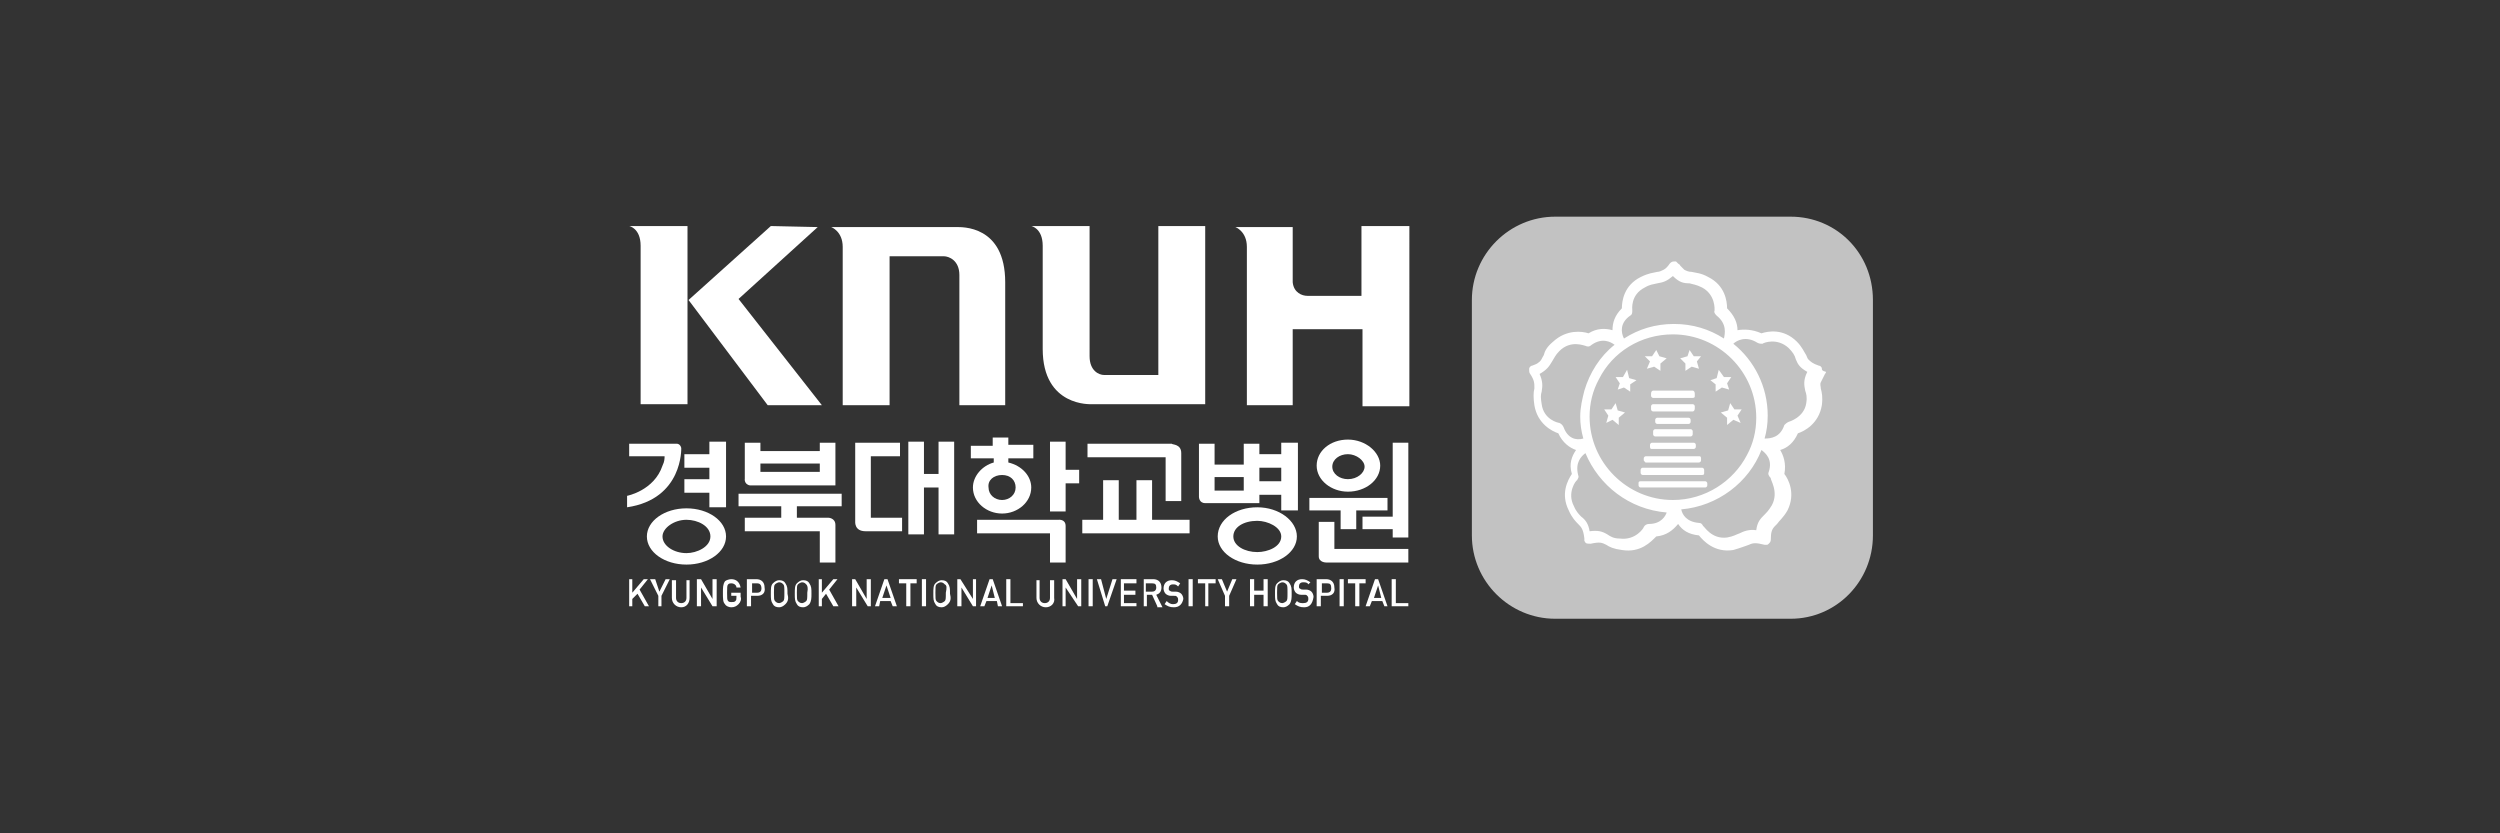 <?xml version="1.0" encoding="utf-8"?>
<!-- Generator: Adobe Illustrator 26.0.2, SVG Export Plug-In . SVG Version: 6.00 Build 0)  -->
<svg version="1.1" id="Layer_1" xmlns="http://www.w3.org/2000/svg" xmlns:xlink="http://www.w3.org/1999/xlink" x="0px" y="0px"
	 viewBox="0 0 240 80" style="enable-background:new 0 0 240 80;" xml:space="preserve">
<rect x="0" y="0" width="240" height="80" fill="#333333" stroke="none"/>
<style type="text/css">
	.st0{fill:none;}
	.st1{opacity:0.65;fill:#FFFFFF;enable-background:new    ;}
	.st2{opacity:0.75;fill:#FFFFFF;enable-background:new    ;}
	.st3{fill:#FFFFFF;}
	.st4{fill:#FFFFFF;fill-opacity:0;}
	.st5{opacity:0.7;fill:#FFFFFF;enable-background:new    ;}
	.st6{opacity:0.55;fill:#FFFFFF;enable-background:new    ;}
	.st7{opacity:0.8;fill:#FFFFFF;enable-background:new    ;}
	.st8{fill:#FFFFFF;enable-background:new    ;}
	.st9{opacity:0.98;fill:none;}
	.st10{opacity:0.7;enable-background:new    ;}
	.st11{opacity:0.5;fill:#FFFFFF;enable-background:new    ;}
	.st12{opacity:0.4;fill:#FFFFFF;enable-background:new    ;}
	.st13{fill:#750013;}
	.st14{enable-background:new    ;}
	.st15{opacity:0.5;fill:#FFFFFF;}
	.st16{opacity:0.67;fill:#FFFFFF;}
	.st17{opacity:0.7;fill:#FFFFFF;}
</style>
<g>
	<rect y="0" class="st0" width="240" height="80"/>
	<g>
		<g>
			<path class="st3" d="M65.4,58.3c-0.5,0-0.9-0.4-0.9-0.9v-1.7h0.4v1.7c0,0.3,0.2,0.5,0.5,0.5c0.3,0,0.5-0.2,0.5-0.5v-1.7h0.3v1.7
				C66.2,57.9,65.9,58.3,65.4,58.3"/>
			<polygon class="st3" points="68.4,58.2 67.3,56.4 67.3,58.2 66.9,58.2 66.9,55.6 67.3,55.6 68.4,57.5 68.4,55.6 68.8,55.6 
				68.8,58.2 			"/>
			<path class="st3" d="M70.9,58c-0.2,0.2-0.4,0.3-0.7,0.3c-0.2,0-0.5-0.1-0.6-0.3c-0.2-0.2-0.2-0.5-0.2-1.1c0-0.5,0-0.8,0.2-1.1
				c0.1-0.1,0.4-0.2,0.6-0.2c0.5,0,0.8,0.3,0.9,0.8h-0.4c0-0.2-0.2-0.4-0.5-0.4c-0.1,0-0.2,0-0.3,0.1c-0.1,0.1-0.1,0.3-0.1,0.8
				c0,0.5,0,0.7,0.1,0.8c0.1,0.1,0.2,0.1,0.3,0.1c0.2,0,0.3,0,0.4-0.1c0.1-0.1,0.1-0.2,0.1-0.4v-0.1h-0.5v-0.3h0.9v0.4
				C71.2,57.5,71.1,57.8,70.9,58"/>
			<polygon class="st3" points="80,58.2 79.3,57 78.9,57.5 78.9,58.2 78.6,58.2 78.6,55.6 78.9,55.6 78.9,56.9 80,55.6 80.4,55.6 
				79.6,56.6 80.5,58.2 			"/>
			<polygon class="st3" points="83.3,58.2 82.2,56.4 82.2,58.2 81.8,58.2 81.8,55.6 82.1,55.6 83.2,57.5 83.2,55.6 83.6,55.6 
				83.6,58.2 			"/>
			<path class="st3" d="M85.1,56.2l-0.4,1.2h0.8L85.1,56.2z M85.7,58.2l-0.2-0.5h-1l-0.1,0.5h-0.4l0.9-2.6h0.3l0.9,2.6H85.7z"/>
			<polygon class="st3" points="87.4,56 87.4,58.2 87,58.2 87,56 86.3,56 86.3,55.6 88,55.6 88,56 			"/>
			<polygon class="st3" points="93.4,58.2 92.3,56.4 92.3,58.2 91.9,58.2 91.9,55.6 92.2,55.6 93.4,57.5 93.4,55.6 93.7,55.6 
				93.7,58.2 			"/>
			<path class="st3" d="M95.2,56.2l-0.4,1.2h0.7L95.2,56.2z M95.8,58.2l-0.1-0.5h-1l-0.2,0.5h-0.4l0.9-2.6h0.3l0.9,2.6H95.8z"/>
			<path class="st3" d="M100.4,58.3c-0.5,0-0.9-0.4-0.9-0.9v-1.7h0.3v1.7c0,0.3,0.2,0.5,0.5,0.5c0.3,0,0.5-0.2,0.5-0.5v-1.7h0.4v1.7
				C101.3,57.9,100.9,58.3,100.4,58.3"/>
			<polygon class="st3" points="103.5,58.2 102.3,56.4 102.3,58.2 102,58.2 102,55.6 102.3,55.6 103.4,57.5 103.4,55.6 103.8,55.6 
				103.8,58.2 			"/>
			<polygon class="st3" points="106.3,58.2 106.1,58.2 105.3,55.6 105.7,55.6 106.2,57.5 106.8,55.6 107.2,55.6 			"/>
			<polygon class="st3" points="107.6,58.2 107.6,55.6 109.1,55.6 109.1,56 107.9,56 107.9,56.7 109,56.7 109,57.1 107.9,57.1 
				107.9,57.9 109.1,57.9 109.1,58.2 			"/>
			<path class="st3" d="M110.6,56h-0.6v0.8h0.6c0.2,0,0.4-0.1,0.4-0.4C111,56.1,110.9,56,110.6,56 M111.1,58.2l-0.5-1.1h-0.5v1.1
				h-0.3v-2.6h0.9c0.5,0,0.8,0.3,0.8,0.8c0,0.4-0.2,0.6-0.5,0.7l0.6,1.2H111.1z"/>
			<polygon class="st3" points="116,56 116,58.2 115.7,58.2 115.7,56 115,56 115,55.6 116.7,55.6 116.7,56 			"/>
			<polygon class="st3" points="118,57.2 118,58.2 117.6,58.2 117.6,57.2 116.9,55.6 117.3,55.6 117.8,56.8 118.3,55.6 118.7,55.6 
							"/>
			<polygon class="st3" points="121.3,58.2 121.3,57.1 120.4,57.1 120.4,58.2 120,58.2 120,55.6 120.4,55.6 120.4,56.7 121.3,56.7 
				121.3,55.6 121.7,55.6 121.7,58.2 			"/>
			<path class="st3" d="M123.8,58c-0.2,0.2-0.4,0.3-0.6,0.3c-0.3,0-0.5-0.1-0.6-0.3c-0.2-0.3-0.2-0.5-0.2-1c0-0.5,0-0.8,0.2-1
				c0.2-0.2,0.4-0.3,0.6-0.3c0.3,0,0.5,0.1,0.6,0.3c0.2,0.3,0.2,0.5,0.2,1C124,57.4,124,57.7,123.8,58 M123.5,56.1
				c-0.1-0.1-0.2-0.2-0.4-0.2c-0.1,0-0.3,0.1-0.4,0.2c-0.1,0.1-0.1,0.3-0.1,0.8c0,0.5,0,0.7,0.1,0.8c0.1,0.1,0.2,0.2,0.4,0.2
				c0.1,0,0.3-0.1,0.4-0.2c0.1-0.1,0.1-0.3,0.1-0.8C123.6,56.4,123.6,56.2,123.5,56.1"/>
			<path class="st3" d="M91,58c-0.2,0.2-0.4,0.3-0.6,0.3c-0.3,0-0.5-0.1-0.6-0.3c-0.2-0.3-0.2-0.5-0.2-1c0-0.5,0-0.8,0.2-1
				c0.2-0.2,0.4-0.3,0.6-0.3c0.3,0,0.5,0.1,0.6,0.3c0.2,0.3,0.2,0.5,0.2,1C91.3,57.4,91.3,57.7,91,58 M90.7,56.1
				c-0.1-0.1-0.2-0.2-0.4-0.2c-0.1,0-0.3,0.1-0.4,0.2c-0.1,0.1-0.1,0.3-0.1,0.8c0,0.5,0,0.7,0.1,0.8c0.1,0.1,0.2,0.2,0.4,0.2
				c0.1,0,0.3-0.1,0.4-0.2c0.1-0.1,0.1-0.3,0.1-0.8C90.9,56.4,90.9,56.2,90.7,56.1"/>
			<path class="st3" d="M75.4,58c-0.2,0.2-0.4,0.3-0.6,0.3c-0.3,0-0.5-0.1-0.6-0.3c-0.2-0.3-0.2-0.5-0.2-1c0-0.5,0-0.8,0.2-1
				c0.2-0.2,0.4-0.3,0.6-0.3c0.3,0,0.5,0.1,0.6,0.3c0.2,0.3,0.2,0.5,0.2,1C75.7,57.4,75.7,57.7,75.4,58 M75.2,56.1
				c-0.1-0.1-0.2-0.2-0.4-0.2c-0.1,0-0.3,0.1-0.4,0.2c-0.1,0.1-0.1,0.3-0.1,0.8c0,0.5,0,0.7,0.1,0.8c0.1,0.1,0.2,0.2,0.4,0.2
				c0.1,0,0.3-0.1,0.4-0.2c0.1-0.1,0.1-0.3,0.1-0.8C75.3,56.4,75.3,56.2,75.2,56.1"/>
			<path class="st3" d="M77.7,58c-0.2,0.2-0.4,0.3-0.6,0.3c-0.3,0-0.5-0.1-0.6-0.3c-0.2-0.3-0.2-0.5-0.2-1c0-0.5,0-0.8,0.2-1
				c0.2-0.2,0.4-0.3,0.6-0.3c0.3,0,0.5,0.1,0.6,0.3c0.2,0.3,0.2,0.5,0.2,1C77.9,57.4,77.9,57.7,77.7,58 M77.4,56.1
				c-0.1-0.1-0.2-0.2-0.4-0.2c-0.1,0-0.3,0.1-0.4,0.2c-0.1,0.1-0.1,0.3-0.1,0.8c0,0.5,0,0.7,0.1,0.8c0.1,0.1,0.2,0.2,0.4,0.2
				c0.1,0,0.3-0.1,0.4-0.2c0.1-0.1,0.1-0.3,0.1-0.8C77.6,56.4,77.5,56.2,77.4,56.1"/>
			<path class="st3" d="M125.2,58.3c-0.4,0-0.6-0.1-0.9-0.3l0.2-0.3c0.2,0.2,0.4,0.2,0.6,0.2c0.3,0,0.5-0.1,0.5-0.4
				c0-0.1,0-0.2-0.1-0.3c-0.1-0.1-0.1-0.1-0.3-0.1l-0.3,0c-0.2,0-0.4-0.1-0.5-0.2c-0.1-0.1-0.2-0.3-0.2-0.5c0-0.5,0.3-0.8,0.8-0.8
				c0.3,0,0.5,0.1,0.8,0.3l-0.2,0.2c-0.1-0.2-0.3-0.2-0.5-0.2c-0.3,0-0.4,0.2-0.4,0.4c0,0.1,0,0.2,0.1,0.2c0.1,0.1,0.2,0.1,0.3,0.1
				l0.3,0c0.2,0,0.4,0.1,0.5,0.2c0.1,0.1,0.2,0.3,0.2,0.5C126,58,125.7,58.3,125.2,58.3"/>
			<path class="st3" d="M112.7,58.3c-0.4,0-0.6-0.1-0.9-0.3l0.2-0.3c0.2,0.2,0.4,0.3,0.6,0.3c0.3,0,0.5-0.1,0.5-0.4
				c0-0.1,0-0.2-0.1-0.3c-0.1-0.1-0.1-0.1-0.3-0.1l-0.3,0c-0.2,0-0.4-0.1-0.5-0.2c-0.1-0.1-0.2-0.3-0.2-0.5c0-0.5,0.3-0.8,0.8-0.8
				c0.3,0,0.5,0.1,0.8,0.3l-0.2,0.3c-0.2-0.2-0.3-0.2-0.5-0.2c-0.3,0-0.4,0.2-0.4,0.4c0,0.1,0,0.2,0.1,0.2c0.1,0.1,0.2,0.1,0.3,0.1
				l0.3,0c0.2,0,0.4,0.1,0.5,0.2c0.1,0.1,0.2,0.3,0.2,0.5C113.5,58,113.2,58.3,112.7,58.3"/>
			<path class="st3" d="M127.4,57.2h-0.6v1h-0.4v-2.6h0.9c0.5,0,0.8,0.3,0.8,0.8C128.2,56.9,127.9,57.2,127.4,57.2 M127.4,56h-0.5
				v0.9h0.5c0.3,0,0.4-0.2,0.4-0.4C127.8,56.1,127.7,56,127.4,56"/>
			<path class="st3" d="M72.7,57.2h-0.6v1h-0.4v-2.6h0.9c0.5,0,0.8,0.3,0.8,0.8C73.5,56.9,73.2,57.2,72.7,57.2 M72.7,56h-0.5v0.9
				h0.5c0.3,0,0.4-0.2,0.4-0.4C73.1,56.1,72.9,56,72.7,56"/>
			<polygon class="st3" points="130.5,56 130.5,58.2 130.1,58.2 130.1,56 129.4,56 129.4,55.6 131.1,55.6 131.1,56 			"/>
			<path class="st3" d="M132.9,58.2l-0.2-0.5h-1l-0.2,0.5h-0.4l0.9-2.6h0.3l0.9,2.6H132.9z M132.3,56.2l-0.4,1.2h0.7L132.3,56.2z"/>
			<polygon class="st3" points="133.6,58.2 133.6,55.6 134,55.6 134,57.9 135.2,57.9 135.2,58.2 			"/>
			<polygon class="st3" points="96.6,58.2 96.6,55.6 97,55.6 97,57.9 98.2,57.9 98.2,58.2 			"/>
			<rect x="128.6" y="55.6" class="st3" width="0.4" height="2.6"/>
			<rect x="114.1" y="55.6" class="st3" width="0.4" height="2.6"/>
			<rect x="104.5" y="55.6" class="st3" width="0.4" height="2.6"/>
			<rect x="88.5" y="55.6" class="st3" width="0.4" height="2.6"/>
			<path class="st3" d="M80.2,50.4V54h-1.5v-3h-7.2v-1.3H75v-1.1h-4.1v-1.2h9.9v1.2h-4.3v1.1h3C79.5,49.7,80.2,49.7,80.2,50.4"/>
			<path class="st3" d="M78.7,45.3H73v-0.8h5.7V45.3z M72,46.6h8.2v-4.1h-1.5v0.8H73v-0.8h-1.5v3.5C71.5,45.9,71.4,46.5,72,46.6"/>
			<path class="st3" d="M83.1,51h3.5v-1.3h-3v-5.9h2.8v-1.3h-4.3v7.5C82.1,50.1,82,51,83.1,51"/>
			<polygon class="st3" points="90.1,45.5 88.7,45.5 88.7,42.4 87.2,42.4 87.2,51.3 88.7,51.3 88.7,46.8 90.1,46.8 90.1,51.3 
				91.6,51.3 91.6,42.4 90.1,42.4 			"/>
			<polygon class="st3" points="110.6,49.9 110.6,46.1 109.1,46.1 109.1,49.9 107.4,49.9 107.4,46.1 105.9,46.1 105.9,49.9 
				103.9,49.9 103.9,51.2 114.2,51.2 114.2,49.9 			"/>
			<path class="st3" d="M113.4,43.5v4.6h-1.5v-4.2h-7.5v-1.3h8.1C112.5,42.7,113.4,42.6,113.4,43.5"/>
			<path class="st3" d="M96.2,45.6c0.8,0,1.3,0.5,1.3,1.2c0,0.7-0.6,1.2-1.3,1.2c-0.7,0-1.3-0.5-1.3-1.2
				C94.8,46.1,95.4,45.6,96.2,45.6 M95.4,44.4c-1.1,0.3-2,1.3-2,2.4c0,1.4,1.3,2.5,2.8,2.5c1.5,0,2.8-1.1,2.8-2.5
				c0-1.1-0.9-2.1-2.2-2.4V44h2.4v-1.3h-2.4V42h-1.5v0.8h-2.1V44h2.2L95.4,44.4L95.4,44.4z M102.3,45.1v-2.7h-1.5v6.7h1.5v-2.7h1.3
				v-1.3H102.3z M101.6,49.9h-7.8v1.3h7V54h1.5v-3.5C102.3,49.8,101.6,49.9,101.6,49.9"/>
			<path class="st3" d="M65.9,53.1c-1.2,0-2.3-0.7-2.3-1.6c0-0.8,1.1-1.6,2.3-1.6c1.1,0,2.3,0.6,2.3,1.6
				C68.2,52.5,66.9,53.1,65.9,53.1 M69.7,51.5L69.7,51.5c0-1.5-1.7-2.7-3.8-2.7c-2.1,0-3.8,1.2-3.8,2.7c0,1.5,1.7,2.7,3.8,2.7
				C68,54.2,69.7,53,69.7,51.5"/>
			<path class="st3" d="M68.1,42.4v1.2h-2.4v1.3h2.4V46h-2.4v1.3h2.4v1.4h1.6v-6.3H68.1z M65,42.6h-4.6v1.2h3.4c0,0.2,0,0.5-0.2,0.9
				c-0.8,2.4-3.4,2.9-3.4,2.9v1.1c5.4-0.8,5.2-5.7,5.2-5.7C65.3,42.6,65,42.6,65,42.6"/>
			<path class="st3" d="M119.4,47.1h-2.8v-1.3h2.8V47.1z M115.7,48.3h5.2v-5.7h-1.5v2h-2.8v-2h-1.5v5.1
				C115.1,47.7,115.1,48.3,115.7,48.3"/>
			<path class="st3" d="M120.7,53c-1.2,0-2.3-0.6-2.3-1.5c0-0.9,1-1.5,2.3-1.5c1,0,2.3,0.6,2.3,1.5C123,52.5,121.7,53,120.7,53
				 M124.5,51.5L124.5,51.5c0-1.5-1.7-2.8-3.8-2.8c-2.1,0-3.8,1.2-3.8,2.8c0,1.5,1.7,2.7,3.8,2.7C122.8,54.2,124.5,53,124.5,51.5"/>
			<polygon class="st3" points="123,42.5 123,43.6 120.7,43.6 120.7,44.9 123,44.9 123,46.2 120.6,46.2 120.6,47.5 123,47.5 123,49 
				124.6,49 124.6,42.5 			"/>
			<path class="st3" d="M129.4,42.2c-1.7,0-3,1.1-3,2.5c0,1.4,1.4,2.5,3,2.5c1.7,0,3.1-1.1,3.1-2.5
				C132.5,43.4,131.1,42.2,129.4,42.2 M129.4,46c-0.8,0-1.5-0.5-1.5-1.2c0-0.7,0.7-1.2,1.5-1.2c0.8,0,1.6,0.6,1.6,1.2
				C131,45.4,130.3,46,129.4,46"/>
			<polygon class="st3" points="128.7,50.8 128.7,49 125.7,49 125.7,47.8 133.2,47.8 133.2,49 130.2,49 130.2,50.8 			"/>
			<polygon class="st3" points="133.7,50.8 133.7,51.6 135.2,51.6 135.2,42.5 133.7,42.5 133.7,49.6 130.8,49.6 130.8,50.8 			"/>
			<path class="st3" d="M127.3,54h7.9v-1.3h-7.1v-2.6h-1.5v3.3C126.6,54,127.3,54,127.3,54"/>
			<path class="st5" d="M171.9,20.8c0,0-22.5,0-22.6,0c-4.4,0-8,3.6-8,8v22.6c0,4.4,3.6,8,8,8h22.6c4.4,0,7.9-3.6,7.9-8
				c0-0.1,0-22.6,0-22.6C179.8,24.3,176.3,20.8,171.9,20.8"/>
			<path class="st3" d="M159.1,40.7h3c0.1,0,0.2-0.1,0.2-0.2v-0.2c0-0.1-0.1-0.2-0.2-0.2h-3c-0.1,0-0.2,0.1-0.2,0.2v0.2
				C158.9,40.6,159,40.7,159.1,40.7"/>
			<path class="st3" d="M158.4,42.7v0.2c0,0.2,0.1,0.2,0.2,0.2h4c0.1,0,0.2-0.1,0.2-0.2v-0.2c0-0.1-0.1-0.2-0.2-0.2h-4
				C158.5,42.5,158.4,42.6,158.4,42.7"/>
			<path class="st3" d="M162.7,39.2V39c0-0.1-0.1-0.2-0.2-0.2h-3.8c-0.1,0-0.2,0.1-0.2,0.2v0.3c0,0.1,0.1,0.2,0.2,0.2h3.8
				C162.6,39.5,162.7,39.4,162.7,39.2"/>
			<path class="st3" d="M158.5,37.8V38c0,0.1,0.1,0.2,0.2,0.2h3.8c0.2,0,0.2-0.1,0.2-0.2v-0.2c0-0.2-0.1-0.3-0.2-0.3h-3.8
				C158.6,37.5,158.5,37.6,158.5,37.8"/>
			<path class="st3" d="M158.7,41.4v0.3c0,0.1,0.1,0.2,0.2,0.2h3.4c0.1,0,0.2-0.1,0.2-0.2v-0.3c0-0.1-0.1-0.2-0.2-0.2h-3.4
				C158.8,41.2,158.7,41.3,158.7,41.4"/>
			<path class="st3" d="M163.7,46.2h-6.2c-0.2,0-0.2,0.1-0.2,0.2v0.2c0,0.1,0.1,0.2,0.2,0.2h6.2c0.1,0,0.2-0.1,0.2-0.2v-0.2
				C163.9,46.3,163.8,46.2,163.7,46.2"/>
			<path class="st3" d="M158,44.4h5.1c0.1,0,0.2-0.1,0.2-0.2v-0.2c0-0.2-0.1-0.2-0.2-0.2H158c-0.1,0-0.2,0.1-0.2,0.2v0.2
				C157.9,44.3,157.9,44.4,158,44.4"/>
			<path class="st3" d="M157.7,45.6h5.7c0.2,0,0.2-0.1,0.2-0.2v-0.3c0-0.1-0.1-0.2-0.2-0.2h-5.7c-0.1,0-0.2,0.1-0.2,0.2v0.3
				C157.5,45.5,157.6,45.6,157.7,45.6"/>
			<polygon class="st3" points="161.8,35.6 162.4,35.2 163.1,35.4 162.9,34.7 163.3,34.2 162.6,34.2 162.2,33.6 162,34.2 
				161.3,34.4 161.8,34.9 			"/>
			<polygon class="st3" points="156.2,35.5 155.8,36.2 155.1,36.2 155.5,36.8 155.3,37.4 155.9,37.2 156.5,37.6 156.5,36.9 
				157.1,36.5 156.4,36.3 			"/>
			<polygon class="st3" points="165.3,37.2 166,37.4 165.8,36.8 166.2,36.2 165.5,36.2 165,35.5 164.8,36.3 164.2,36.5 164.7,36.9 
				164.7,37.6 			"/>
			<polygon class="st3" points="167.2,39.3 166.5,39.3 166.1,38.7 165.9,39.4 165.2,39.6 165.8,40.1 165.8,40.8 166.4,40.3 
				167.1,40.6 166.8,39.9 			"/>
			<polygon class="st3" points="158.1,35.4 158.8,35.2 159.4,35.6 159.4,34.9 160,34.4 159.3,34.2 159,33.6 158.6,34.2 157.9,34.2 
				158.4,34.7 			"/>
			<polygon class="st3" points="155.1,38.7 154.7,39.3 154,39.3 154.4,39.9 154.2,40.6 154.8,40.3 155.4,40.8 155.4,40.1 156,39.6 
				155.3,39.4 			"/>
			<path class="st3" d="M174.9,35.4c0-0.2-0.2-0.3-0.3-0.3c-0.6-0.2-0.8-0.4-1-0.6c-0.1-0.1-0.1-0.2-0.2-0.4
				c-0.2-0.3-0.4-0.8-0.9-1.3c-1.3-1.3-2.8-1-3.4-0.8c-0.9-0.4-1.7-0.4-2.3-0.3c0-0.7-0.3-1.4-1-2.1c0-0.7-0.2-2.2-1.8-3
				c-0.7-0.4-1.2-0.4-1.6-0.5c-0.3,0-0.5-0.1-0.7-0.2c-0.1-0.1-0.2-0.2-0.4-0.4c0-0.1-0.1-0.1-0.2-0.2l-0.1-0.1c0,0-0.1-0.1-0.1-0.1
				c0,0,0,0,0,0c0,0,0,0,0,0c0,0,0,0,0,0c0,0,0,0,0,0c-0.1,0-0.1,0-0.2,0c-0.2,0-0.3,0.1-0.4,0.2c-0.2,0.3-0.4,0.5-0.6,0.6
				c-0.2,0.1-0.4,0.2-0.6,0.2c-0.4,0.1-0.8,0.1-1.6,0.5c-1.6,0.8-1.8,2.3-1.8,3c-0.7,0.7-0.9,1.4-0.9,2.1c-0.7-0.2-1.5-0.2-2.3,0.3
				c-0.6-0.2-2.1-0.4-3.4,0.8c-0.6,0.5-0.8,0.9-0.9,1.3c-0.2,0.3-0.2,0.5-0.5,0.7c0,0,0,0,0,0c0,0,0,0,0,0c-0.1,0.1-0.3,0.2-0.6,0.3
				c0,0-0.1,0-0.2,0.1c0,0,0,0,0,0c0,0,0,0,0,0c0,0,0,0,0,0l0,0c0,0-0.1,0.1-0.1,0.2c0,0,0,0,0,0.1h0v0c0,0.1,0,0.3,0.1,0.4
				c0.4,0.6,0.4,0.9,0.4,1.2c0,0.1,0,0.1,0,0.2c-0.1,0.4-0.1,0.9,0,1.6c0.3,1.8,1.7,2.5,2.3,2.7c0.4,0.9,1.1,1.4,1.7,1.6
				c-0.4,0.6-0.7,1.3-0.4,2.3c-0.4,0.6-1.1,1.9-0.3,3.5c0.3,0.7,0.7,1.1,0.9,1.3c0.3,0.3,0.5,0.5,0.6,1.4c0,0,0,0.1,0,0.2
				c0,0,0,0,0,0c0,0,0,0,0,0c0,0,0,0,0,0c0,0,0,0,0,0c0,0.1,0.1,0.1,0.1,0.2c0.1,0.1,0.3,0.1,0.5,0.1c0.9-0.2,1.1-0.1,1.5,0.1
				c0.3,0.2,0.7,0.4,1.5,0.5c1.8,0.3,2.8-0.8,3.3-1.3c1-0.1,1.6-0.6,2.1-1.2c0.4,0.6,1,1,2,1.1c0.4,0.5,1.5,1.7,3.3,1.4
				c0.7-0.2,1.2-0.4,1.5-0.5c0,0,0,0,0,0c0,0,0,0,0,0c0.4-0.2,0.7-0.2,1.5,0c0,0,0.1,0,0.2,0c0,0,0,0,0,0c0,0,0,0,0,0c0,0,0,0,0,0h0
				v0c0.1,0,0.1,0,0.2-0.1c0.1-0.1,0.2-0.2,0.2-0.4c0-0.7,0.1-1,0.4-1.3c0.1-0.1,0.1-0.1,0.2-0.2c0.2-0.3,0.6-0.6,1-1.3
				c0.8-1.6,0.1-3-0.3-3.5c0.2-1-0.1-1.8-0.4-2.3c0.7-0.2,1.3-0.7,1.7-1.6c0.6-0.2,2-0.9,2.3-2.7c0.1-0.8,0-1.2-0.1-1.6
				c0-0.2-0.1-0.4,0-0.6c0.1-0.2,0.2-0.4,0.4-0.8c0,0,0.1-0.1,0.1-0.2c0,0,0,0,0,0c0,0,0,0,0,0c0,0,0,0,0,0v0
				C174.9,35.6,174.9,35.5,174.9,35.4 M160.6,48c-4.4,0-8-3.6-8-8c0-1.3,0.3-2.5,0.9-3.6c1.3-2.6,4-4.3,7.1-4.3c4.4,0,8,3.6,8,8
				c0,1.3-0.3,2.5-0.9,3.6C166.4,46.2,163.7,48,160.6,48 M156.5,30.3c0.2-0.1,0.2-0.3,0.2-0.5c0-0.1-0.2-1.5,1.2-2.2
				c0.5-0.3,0.8-0.3,1.2-0.4c0.6-0.1,0.9-0.2,1.5-0.7c0.6,0.6,1,0.7,1.6,0.7c0.3,0.1,0.6,0.1,1.2,0.4c1.3,0.7,1.2,2.1,1.2,2.2
				c-0.1,0.2,0.1,0.4,0.2,0.5c1,0.8,0.8,1.7,0.7,2.2c-1.4-0.9-3-1.4-4.8-1.4c-1.8,0-3.4,0.5-4.8,1.4C155.6,31.9,155.5,31,156.5,30.3
				 M150.1,41c-0.1-0.2-0.2-0.3-0.4-0.4c-0.1,0-1.5-0.3-1.7-1.8c-0.1-0.6-0.1-0.9,0-1.2c0.1-0.6,0.1-1-0.2-1.7
				c0.7-0.4,0.9-0.7,1.2-1.2c0.2-0.3,0.3-0.6,0.7-1c1.1-1.1,2.4-0.5,2.5-0.5c0.2,0.1,0.4,0.1,0.6-0.1c1-0.7,1.8-0.3,2.2,0
				c-1.4,1.1-2.4,2.7-2.9,4.4c-0.2,0.8-0.4,1.6-0.4,2.5v0v0c0,0,0,0,0,0v0c0,0.7,0.1,1.4,0.3,2.1C151.3,42.3,150.5,42.1,150.1,41
				 M158.3,50.3c-0.2,0-0.4,0.1-0.5,0.3c0,0.1-0.8,1.3-2.3,1.1c-0.6,0-0.9-0.2-1.2-0.4c-0.5-0.3-0.9-0.4-1.7-0.3
				c-0.1-0.7-0.4-1.1-0.8-1.4c-0.2-0.2-0.5-0.5-0.7-1c-0.7-1.3,0.2-2.5,0.3-2.5c0.1-0.2,0.2-0.3,0.1-0.5c-0.3-1.2,0.3-1.8,0.7-2.1
				c1.3,3.1,4.2,5.4,7.8,5.7C159.9,49.5,159.5,50.3,158.3,50.3 M170.1,48.5c-0.3,0.5-0.5,0.7-0.7,0.9c-0.4,0.4-0.7,0.7-0.8,1.5
				c-0.7-0.1-1.2,0.1-1.6,0.3c-0.3,0.1-0.6,0.3-1.2,0.4c-1.5,0.2-2.2-1.1-2.3-1.1c-0.1-0.2-0.2-0.3-0.4-0.3
				c-1.2-0.1-1.6-0.8-1.7-1.3c3.5-0.3,6.5-2.6,7.7-5.7c0.4,0.3,1.1,0.9,0.7,2.1c-0.1,0.2,0,0.4,0.2,0.6
				C169.9,46,170.8,47.2,170.1,48.5 M173.3,37.5c0.1,0.3,0.2,0.6,0.1,1.2c-0.2,1.4-1.7,1.8-1.7,1.8c-0.2,0.1-0.3,0.2-0.4,0.3
				c-0.4,1.2-1.3,1.3-1.9,1.3c0.2-0.7,0.3-1.4,0.3-2.2c0-2.8-1.3-5.3-3.3-6.9c0.3-0.3,1.2-0.8,2.3-0.1c0.2,0.1,0.3,0.1,0.5,0.1
				c0.1-0.1,1.4-0.6,2.5,0.4c0.4,0.4,0.6,0.7,0.7,1.1c0.2,0.5,0.4,0.8,1.1,1.2C173.1,36.5,173.2,37,173.3,37.5"/>
			<path class="st3" d="M130.7,21.7v6.7h-5.2c-0.5,0-1.3-0.3-1.4-1.3v-5.3h-5.5c0,0,1.1,0.4,1.1,1.9v15.2h4.4v-7.3l6.7,0v7.4l4.5,0
				V21.7H130.7z"/>
			<path class="st3" d="M92,38.9h4.5V27.1c0-5.5-4.2-5.3-4.7-5.3h-12c0,0,1.1,0.4,1.1,1.9v15.2h4.5V24.6h5.2c0.5,0,1.5,0.4,1.5,1.8
				V38.9z"/>
			<path class="st3" d="M115.7,38.9V21.7h-4.5v14.3H106c-0.5,0-1.4-0.4-1.4-1.8V21.7H99c0,0,1.1,0.2,1.1,1.9v9.9
				c0,5.6,4.7,5.3,4.7,5.3H115.7z"/>
			<polygon class="st3" points="66.1,28.8 73.7,38.9 78.9,38.9 70.9,28.7 78.5,21.8 74,21.7 			"/>
			<path class="st3" d="M66,21.7h-5.6c0,0,1.1,0.2,1.1,1.9v15.2H66v-17V21.7z"/>
		</g>
		<g>
			<polygon class="st8" points="61.9,58.2 61.2,57 60.7,57.5 60.7,58.2 60.4,58.2 60.4,55.6 60.7,55.6 60.7,56.9 61.8,55.6 
				62.2,55.6 61.4,56.6 62.3,58.2 			"/>
			<polygon class="st8" points="63.5,57.2 63.5,58.2 63.2,58.2 63.2,57.2 62.4,55.6 62.9,55.6 63.3,56.8 63.9,55.6 64.3,55.6 			"/>
		</g>
	</g>
</g>
</svg>
